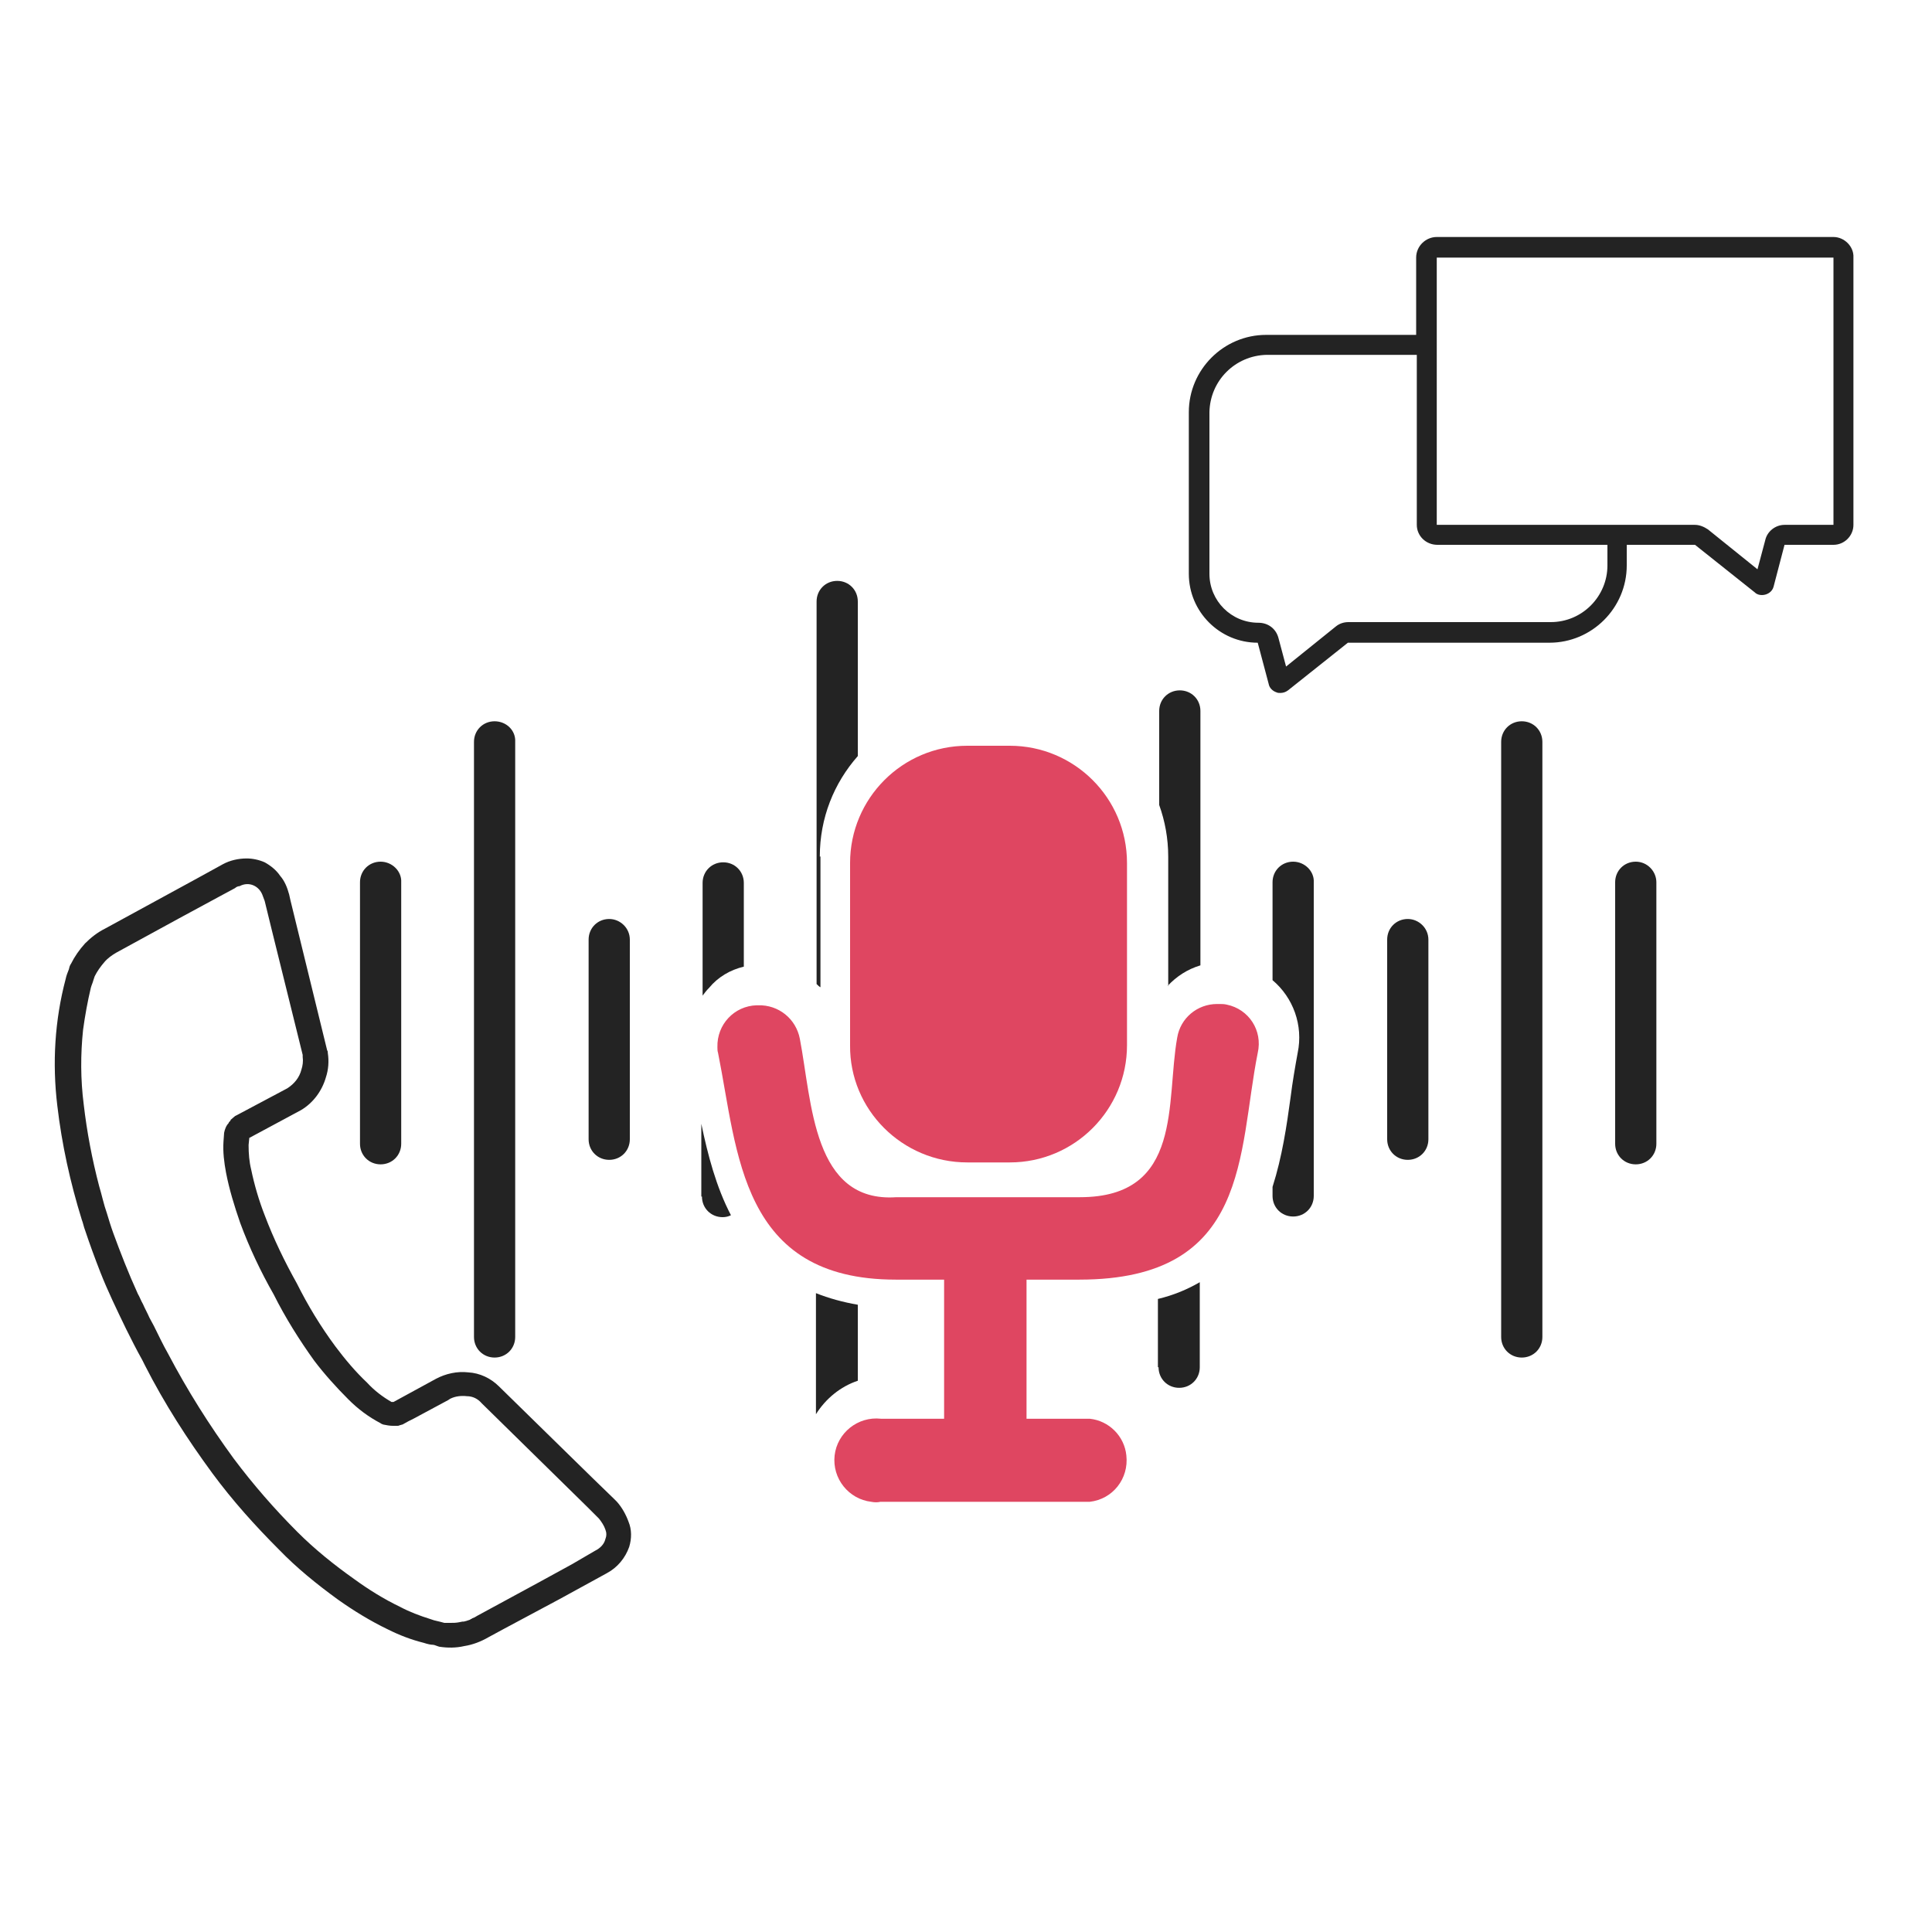 <?xml version="1.0" encoding="utf-8"?>
<!-- Generator: Adobe Illustrator 25.4.1, SVG Export Plug-In . SVG Version: 6.00 Build 0)  -->
<svg version="1.1" id="Layer_2" xmlns="http://www.w3.org/2000/svg" xmlns:xlink="http://www.w3.org/1999/xlink" x="0px" y="0px"
	 viewBox="0 0 300 300" style="enable-background:new 0 0 300 300;" xml:space="preserve">
<style type="text/css">
	.st0{fill:#DF4661;}
	.st1{fill:#232323;}
	.st2{fill:none;stroke:#DF4661;stroke-miterlimit:10;}
</style>
<g>
	<path class="st0" d="M150.2,180.5h6.6c10.1,0,18.2-8.2,18.2-18.2V134c0-10.1-8.2-18.2-18.2-18.2h-6.6c-10.1,0-18.2,8.2-18.2,18.2
		v28.3C131.9,172.3,140.1,180.5,150.2,180.5z"/>
	<path class="st0" d="M190.5,156c-0.4-0.1-0.8-0.1-1.2-0.1H189c-3.1,0-5.7,2.2-6.2,5.2c-1.8,9.9,1,24.8-15.1,24.8h-28.5
		c-13,0.9-13.1-14.7-15-24.6c-0.6-3.1-3.3-5.3-6.5-5.2h-0.2c-3.5,0.1-6.2,3-6.1,6.5c0,0.3,0,0.6,0.1,0.9
		c3.1,15.4,3.4,35.2,27.6,35.2h7.5v21.6h-9.8c-3.6-0.4-6.8,2.2-7.2,5.7c-0.4,3.6,2.2,6.8,5.7,7.2c0.5,0.1,1,0.1,1.4,0h32.5
		c3.6-0.4,6.1-3.6,5.7-7.2c-0.3-3-2.7-5.4-5.7-5.7h-9.8v-21.6h8.2c26.6,0,24.6-19.7,27.7-35.2C196.1,160,193.9,156.7,190.5,156z"/>
</g>
<g>
	<path class="st1" d="M59.1,133.8c-1.8,0-3.2,1.4-3.2,3.2v40.6c0,1.8,1.4,3.2,3.2,3.2s3.2-1.4,3.2-3.2V137
		C62.4,135.3,60.9,133.8,59.1,133.8z"/>
	<path class="st1" d="M76.8,112c-1.8,0-3.2,1.4-3.2,3.2v92.4c0,1.8,1.4,3.2,3.2,3.2s3.2-1.4,3.2-3.2v-92.4
		C80.1,113.4,78.6,112,76.8,112z"/>
	<path class="st1" d="M94.6,142.7c-1.8,0-3.2,1.4-3.2,3.2v31c0,1.8,1.4,3.2,3.2,3.2c1.8,0,3.2-1.4,3.2-3.2v-31
		C97.8,144.1,96.3,142.7,94.6,142.7z"/>
	<path class="st1" d="M115.5,150.1v-13c0-1.8-1.4-3.2-3.2-3.2c-1.8,0-3.2,1.4-3.2,3.2v17.5c0.3-0.4,0.6-0.8,1-1.2
		C111.5,151.7,113.4,150.6,115.5,150.1z"/>
	<path class="st1" d="M109,185.8c0,1.8,1.4,3.2,3.2,3.2c0.5,0,0.9-0.1,1.3-0.3c-2.3-4.4-3.6-9.4-4.6-14.2V185.8z"/>
	<path class="st1" d="M254,133.8c-1.8,0-3.2,1.4-3.2,3.2v40.6c0,1.8,1.4,3.2,3.2,3.2c1.8,0,3.2-1.4,3.2-3.2V137
		C257.2,135.3,255.8,133.8,254,133.8z"/>
	<path class="st1" d="M236.3,112c-1.8,0-3.2,1.4-3.2,3.2v92.4c0,1.8,1.4,3.2,3.2,3.2c1.8,0,3.2-1.4,3.2-3.2v-92.4
		C239.5,113.4,238.1,112,236.3,112z"/>
	<path class="st1" d="M218.6,142.7c-1.8,0-3.2,1.4-3.2,3.2v31c0,1.8,1.4,3.2,3.2,3.2s3.2-1.4,3.2-3.2v-31
		C221.8,144.1,220.3,142.7,218.6,142.7z"/>
	<path class="st1" d="M200.8,133.8c-1.8,0-3.2,1.4-3.2,3.2v15.2c3.2,2.7,4.8,7,3.9,11.3c-0.4,2.2-0.8,4.5-1.1,6.9
		c-0.6,4.4-1.3,9.2-2.8,13.9v1.4c0,1.8,1.4,3.2,3.2,3.2c1.8,0,3.2-1.4,3.2-3.2V137C204.1,135.3,202.6,133.8,200.8,133.8z"/>
	<path class="st1" d="M133.2,214.4v-11.8c-2.3-0.4-4.5-1-6.5-1.8v18.8C128.2,217.2,130.5,215.3,133.2,214.4z"/>
	<path class="st1" d="M127.3,133c0-6,2.2-11.4,5.9-15.6v-24c0-1.8-1.4-3.2-3.2-3.2c-1.8,0-3.2,1.4-3.2,3.2v59.4
		c0.2,0.2,0.4,0.4,0.6,0.5V133z"/>
	<path class="st1" d="M181.3,153.1c1.4-1.5,3.1-2.6,5.1-3.2v-39.5c0-1.8-1.4-3.2-3.2-3.2s-3.2,1.4-3.2,3.2V125
		c0.9,2.5,1.4,5.2,1.4,8V153.1z"/>
	<path class="st1" d="M179.9,212.3c0,1.8,1.4,3.2,3.2,3.2s3.2-1.4,3.2-3.2v-13.2c-1.9,1.1-4,2-6.5,2.6V212.3z"/>
</g>
<path class="st1" d="M38.3,133.3c-1.3,0-2.6,0.3-3.7,0.9l-4,2.2l-14.3,7.8c-1.2,0.6-2.2,1.4-3.1,2.3c-0.9,1-1.6,2-2.2,3.2
	c-0.1,0.1-0.1,0.2-0.2,0.4l-0.1,0.4c-0.2,0.5-0.4,1-0.5,1.5c-1.7,6.4-2.1,13.1-1.3,19.7c0.7,6,2,11.9,3.8,17.7
	c0.2,0.5,0.3,1.1,0.5,1.6c0.7,2.1,1.5,4.3,2.4,6.6c1.1,2.8,2.5,5.7,4,8.8c0.8,1.6,1.6,3.2,2.5,4.8l0.4,0.8c3,5.9,6.6,11.5,10.5,16.8
	c3.1,4.2,6.6,8.1,10.3,11.8c2.8,2.9,5.9,5.4,9.2,7.8c2.4,1.7,5,3.3,7.7,4.6c1.8,0.9,3.6,1.6,5.6,2.1c0.6,0.2,1.1,0.3,1.4,0.3
	c0.2,0,0.4,0.1,0.7,0.2l0.3,0.1c1.3,0.2,2.6,0.2,3.9-0.1c1.3-0.2,2.6-0.7,3.8-1.4l2.4-1.3l8.6-4.6l7.3-4c1.7-0.9,2.9-2.4,3.5-4.1
	c0.4-1.3,0.4-2.7-0.1-3.9c-0.4-1.1-1-2.2-1.8-3.1l-0.5-0.5l-3.3-3.2l-14.5-14.2c-1.3-1.3-3-2.1-4.8-2.2c-1.7-0.2-3.5,0.2-5,1
	l-6.6,3.6l-0.3,0c-1.4-0.8-2.7-1.8-3.8-3c-1.8-1.7-3.4-3.6-4.9-5.6c-2.3-3.1-4.3-6.4-6-9.8c-1.9-3.4-3.6-6.9-5-10.6
	c-0.9-2.3-1.6-4.7-2.1-7.1c-0.3-1.2-0.4-2.5-0.4-3.8l0.1-1l0-0.1l8-4.3c1.9-1.1,3.3-3,3.9-5.1c0.4-1.2,0.5-2.5,0.3-3.8
	c0-0.1,0-0.3-0.1-0.4l-5.7-23.3l-0.2-0.9c-0.3-1.1-0.7-2.1-1.4-2.9c-0.6-0.9-1.5-1.6-2.4-2.1l0,0C40.2,133.5,39.2,133.3,38.3,133.3z
	 M40.8,139.1c0.1,0.3,0.2,0.5,0.3,0.8l1.1,4.5l4.8,19.4c0,0.1,0,0.2,0,0.3c0.1,0.7,0,1.4-0.2,2c-0.3,1.2-1.1,2.2-2.2,2.9l-7.9,4.2
	l-0.2,0.1c-0.2,0.2-0.5,0.4-0.7,0.6l0,0.1c0,0-0.1,0.1-0.1,0.1c-0.1,0.1-0.2,0.2-0.2,0.3c-0.4,0.4-0.6,1-0.7,1.5l-0.1,1.4
	c-0.1,1.6,0.1,3.2,0.4,4.8c0.5,2.6,1.3,5.2,2.2,7.8c1.4,3.8,3.2,7.6,5.2,11.1c1.8,3.6,4,7.1,6.3,10.3c1.6,2.1,3.4,4.1,5.3,6
	c1.5,1.5,3.1,2.7,5,3.7c0.1,0.1,0.2,0.1,0.4,0.2c0.5,0.1,1,0.2,1.5,0.2l0.4,0c0.1,0,0.2,0,0.3,0c0.1,0,0.2,0,0.4-0.1
	c0.1,0,0.3-0.1,0.4-0.1l0.9-0.5l0.8-0.4l5.4-2.9l0.3-0.2c0.8-0.4,1.7-0.5,2.6-0.4c0.9,0,1.7,0.4,2.3,1.1l16.5,16.2l1.7,1.7
	c0.4,0.5,0.8,1.1,1,1.7c0.2,0.5,0.2,1,0,1.5c-0.2,0.8-0.8,1.4-1.6,1.8l-3.6,2.1l-5.3,2.9l0,0l-9.4,5.1c-0.3,0.2-0.5,0.3-0.8,0.4l0,0
	l-0.1,0.1l-0.1,0l-0.1,0.1l-0.6,0.2l-0.4,0.1l-0.2,0l-0.5,0.1c-0.5,0.1-0.9,0.1-1.4,0.1c-0.2,0-0.4,0-0.6,0l-0.3,0
	c-0.3-0.1-0.8-0.2-1.6-0.4l-0.6-0.2c-1.6-0.5-3.2-1.1-4.7-1.9c-2.5-1.2-4.9-2.7-7.1-4.3c-3.1-2.2-6.1-4.6-8.8-7.3
	c-3.6-3.6-6.9-7.4-9.9-11.4c-3.8-5.2-7.2-10.6-10.2-16.3c-0.8-1.4-1.5-2.9-2.2-4.3l-0.7-1.3c-0.3-0.7-0.7-1.4-1-2.1
	c-0.3-0.5-0.5-1.1-0.8-1.6l0,0c-1.5-3.3-2.7-6.4-3.8-9.4c-0.4-1.1-0.7-2.1-1-3.1c-0.5-1.4-0.8-2.9-1.2-4.2
	c-1.1-4.2-1.9-8.4-2.4-12.7c-0.5-3.9-0.5-7.8-0.1-11.6c0.3-2.2,0.7-4.4,1.2-6.5c0.1-0.4,0.3-0.8,0.4-1.2l0.2-0.6
	c0.4-0.8,0.9-1.5,1.5-2.2c0.5-0.6,1.2-1.1,1.9-1.5l9.7-5.3l6.1-3.3l0,0l2.6-1.4c0.2-0.2,0.5-0.3,0.7-0.3
	C38.7,136.8,40.3,137.6,40.8,139.1z"/>
<path class="st2" d="M16.7,167.6"/>
<path class="st1" d="M284.7,36.8h-61.6c-1.7,0-3.2,1.4-3.2,3.2v12h-23.3c-6.6,0-12,5.4-12,12l0,0v25.1c0,5.9,4.8,10.7,10.7,10.7l0,0
	l1.7,6.4c0.1,0.6,0.6,1.1,1.2,1.3c0.2,0.1,0.4,0.1,0.6,0.1c0.4,0,0.8-0.1,1.2-0.4l9.3-7.4h31.3c6.6,0,12-5.4,12-12v-3.2h10.6
	l9.3,7.4c0.3,0.3,0.7,0.4,1.1,0.4c0.8,0,1.6-0.5,1.8-1.3l1.7-6.5h7.6c1.7,0,3.1-1.4,3.1-3.1v0l0,0V40
	C287.9,38.3,286.4,36.8,284.7,36.8L284.7,36.8z M196.7,55.1h23.3v26.4c0,1.7,1.4,3.1,3.2,3.1h26.4v3.2c0,4.8-3.9,8.8-8.8,8.8h-31.4
	c-0.7,0-1.4,0.2-2,0.7l-7.7,6.2l-1.2-4.5c-0.4-1.4-1.6-2.3-3.1-2.3c-4.2,0-7.6-3.4-7.6-7.6V64C187.9,59.1,191.8,55.2,196.7,55.1z
	 M284.7,40v41.5h-7.6c-1.4,0-2.7,1-3,2.4l-1.2,4.5l-7.7-6.2c-0.6-0.4-1.3-0.7-2-0.7h-40.1V40H284.7z"/>
</svg>
